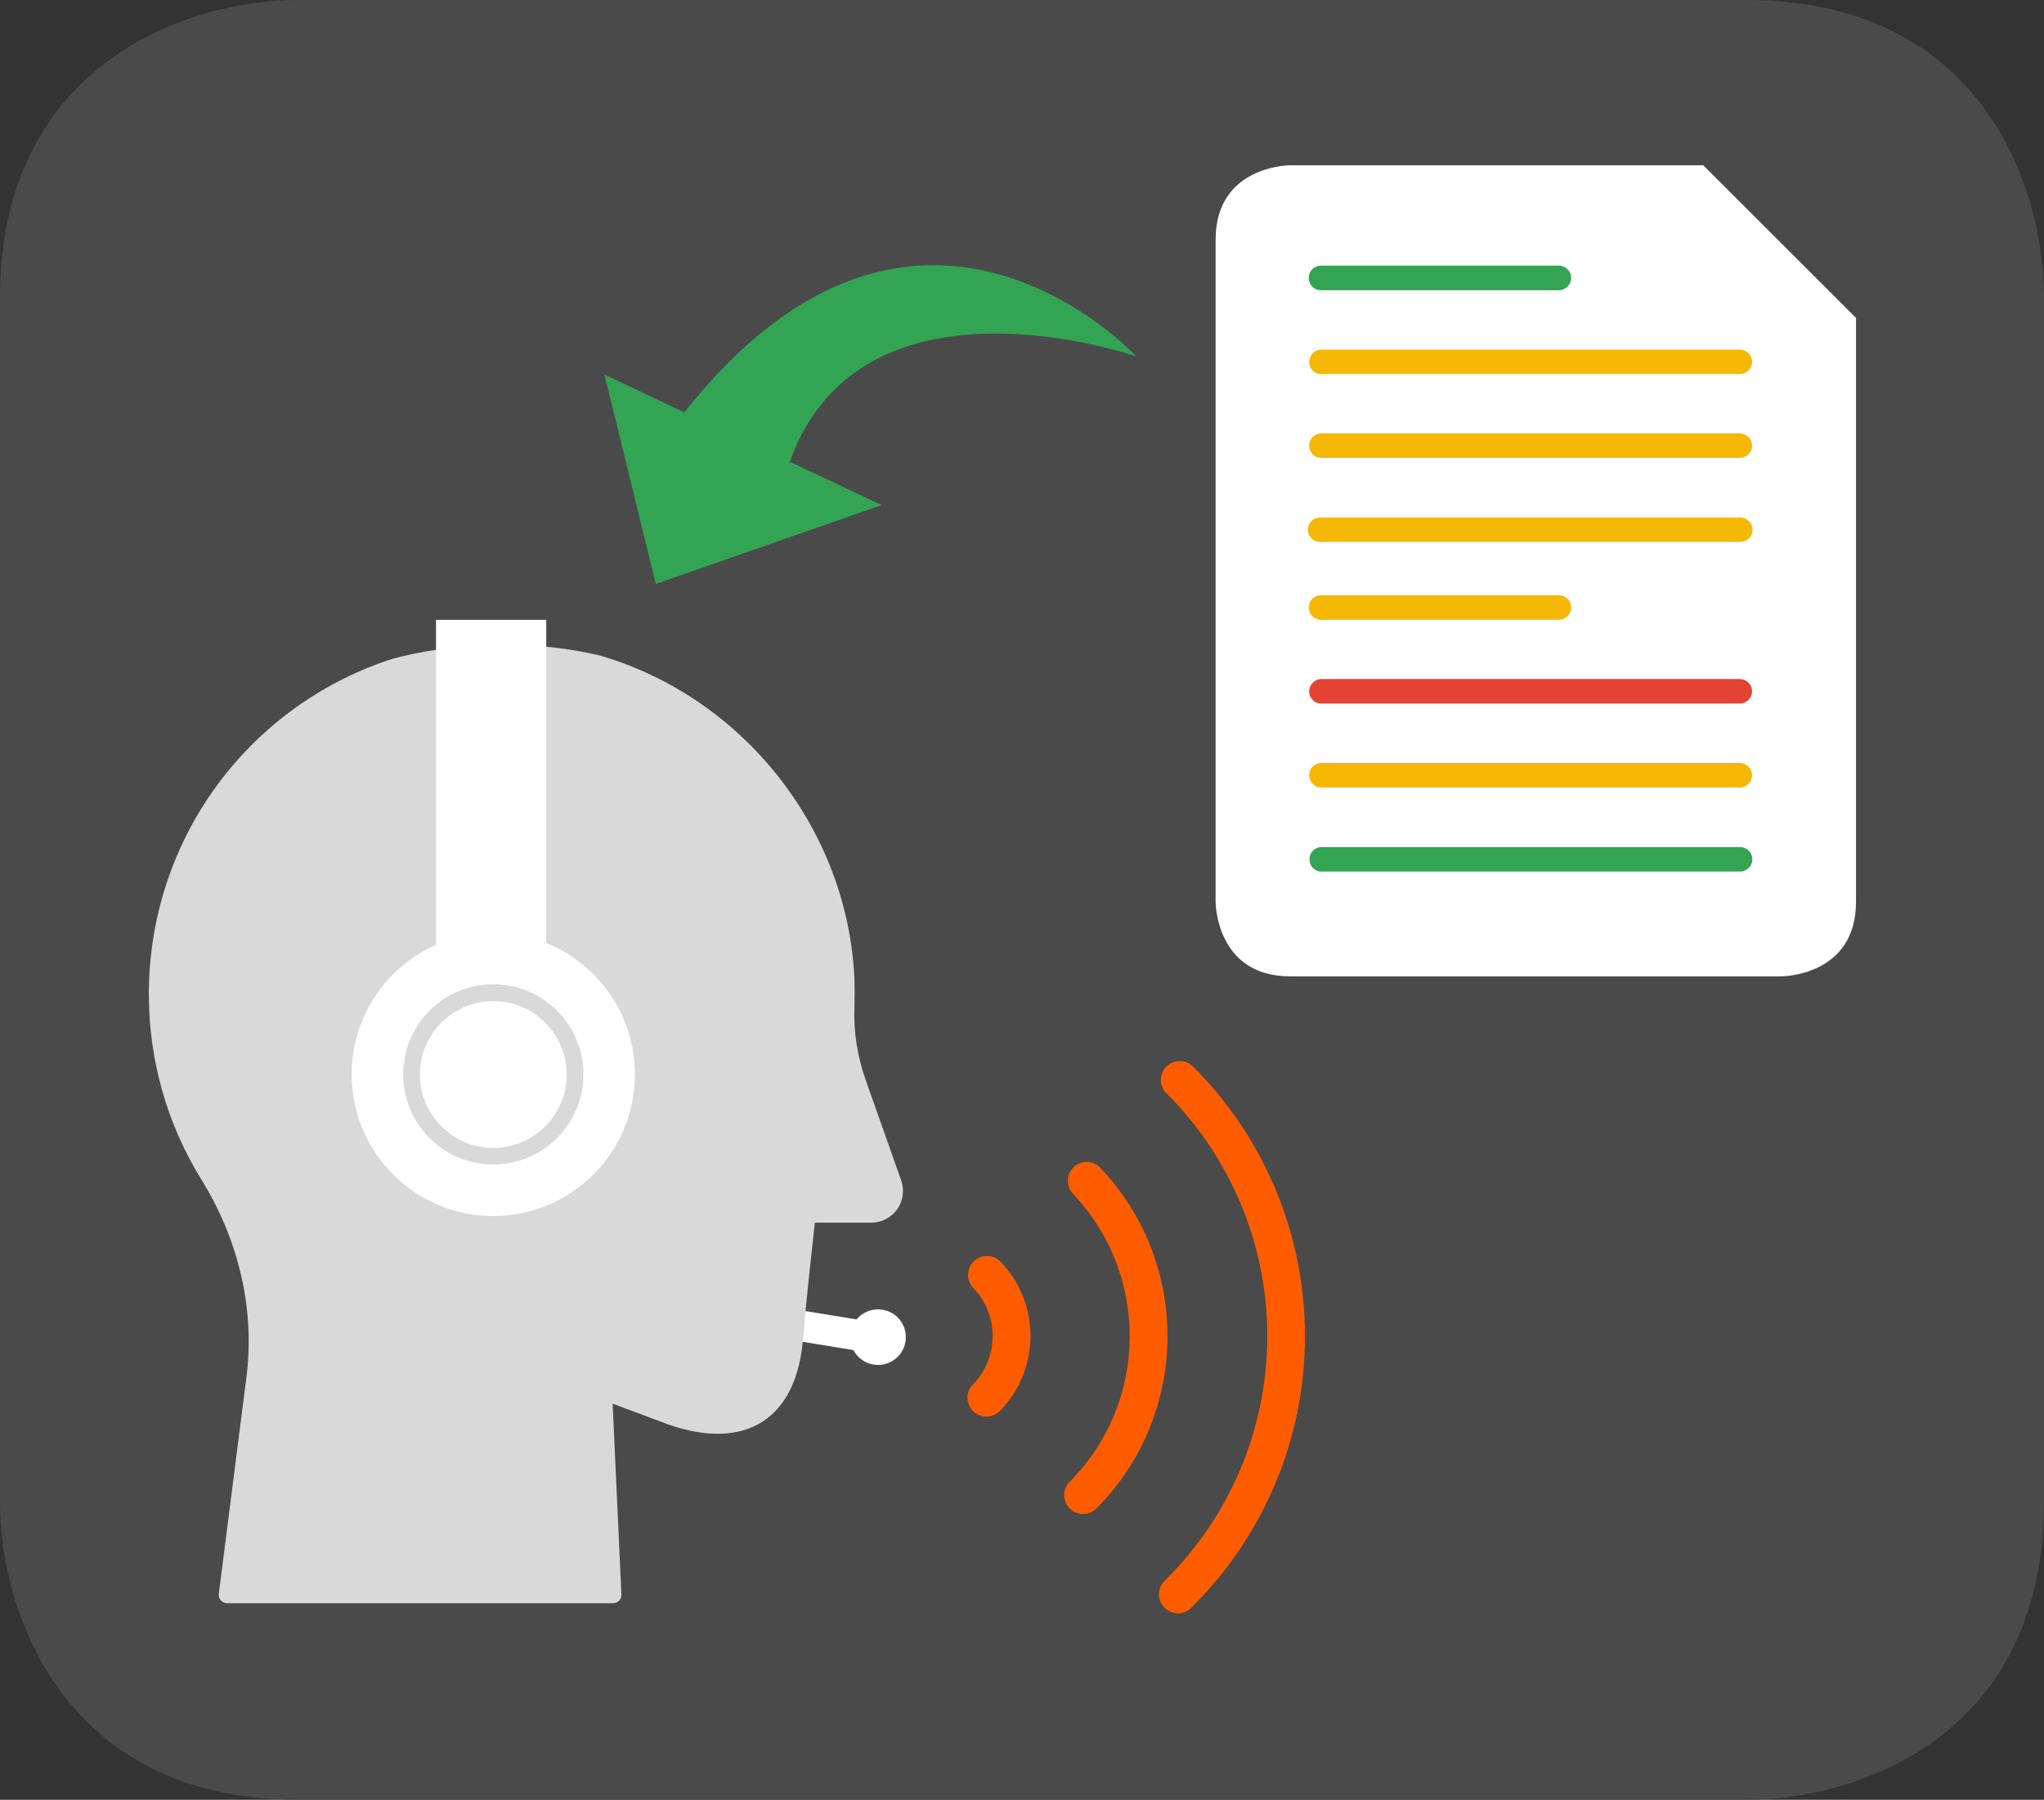 <?xml version="1.0" encoding="UTF-8"?>
<svg id="Layer_1" xmlns="http://www.w3.org/2000/svg" version="1.1" viewBox="0 0 142 125">
  <rect x="0" y="0" width="142" height="125" fill="#333333" stroke="none"/>
  <!-- Generator: Adobe Illustrator 29.0.1, SVG Export Plug-In . SVG Version: 2.1.0 Build 192)  -->
  <defs>
    <style>
      .st0 {
        fill: #d9d9d9;
      }

      .st1 {
        fill: #ff5c00;
      }

      .st2 {
        fill: #e54236;
      }

      .st3 {
        fill: #fff;
      }

      .st4 {
        fill: #4a4a4a;
      }

      .st5 {
        fill: #f5b805;
      }

      .st6 {
        fill: #33a354;
      }
    </style>
  </defs>
  <path class="st4" d="M121.35,0H20.66C12.91,0,0,4.56,0,20.66v83.68c0,7.75,4.56,20.66,20.66,20.66h100.69c7.75,0,20.65-4.41,20.65-20.66V20.66c0-7.75-4.4-20.66-20.65-20.66"/>
  <g>
    <path class="st3" d="M48.51,74.38c0,7.81-6.33,14.15-14.15,14.15s-14.15-6.33-14.15-14.15,6.33-14.15,14.15-14.15,14.15,6.33,14.15,14.15"/>
    <path class="st3" d="M48.03,89.77l11.56,1.88c.58.1.98.65.88,1.23-.09.58-.65.98-1.22.88l-11.56-1.88c-.58-.09-.98-.64-.88-1.22.09-.58.64-.98,1.22-.88"/>
    <path class="st1" d="M74.57,82.94c-.25-.25-.39-.59-.38-.95,0-.35.15-.69.4-.93.26-.25.6-.37.96-.36.35.02.69.17.92.44,6.28,6.64,6.17,17.06-.24,23.57-.24.27-.57.43-.94.44-.36.02-.71-.12-.96-.37-.26-.25-.4-.6-.4-.96,0-.36.16-.7.43-.95,5.42-5.5,5.51-14.31.21-19.92h0ZM67.61,89.45c-.49-.53-.47-1.35.05-1.85.52-.5,1.35-.49,1.85.03,1.34,1.38,2.08,3.23,2.08,5.15,0,.96-.19,1.92-.55,2.82-.36.89-.9,1.71-1.58,2.4-.51.51-1.34.52-1.86.01-.51-.51-.52-1.34-.01-1.85.44-.44.78-.97,1.02-1.55.23-.58.35-1.2.35-1.83,0-1.24-.48-2.44-1.35-3.33h0ZM81.03,75.93c-.51-.51-.51-1.34,0-1.85.52-.51,1.35-.51,1.86,0,5,4.99,7.8,11.77,7.77,18.84-.03,7.06-2.89,13.82-7.93,18.77-.52.49-1.34.48-1.84-.04-.5-.51-.51-1.33,0-1.84,4.55-4.46,7.12-10.54,7.15-16.91.03-6.36-2.49-12.47-7-16.97h0Z"/>
    <path class="st3" d="M61,90.94c-1.07,0-1.93.86-1.93,1.93s.86,1.93,1.93,1.93,1.93-.86,1.93-1.93-.86-1.93-1.93-1.93"/>
    <path class="st0" d="M34.27,64.78c5.43,0,9.84,4.41,9.84,9.84s-4.41,9.84-9.84,9.84-9.84-4.41-9.84-9.84,4.41-9.84,9.84-9.84M55.88,91.9c.21-2.23.58-5.68.73-6.98h3.92c.71,0,1.38-.35,1.8-.93.41-.58.51-1.33.28-2l-2.44-6.89c-.61-1.7-.88-3.45-.81-5.17.02-.64.02-1.28,0-1.9-.44-10.39-7.69-19.59-17.68-22.5-7.85-1.86-14.66.3-14.68.31-9.98,3.37-16.66,12.65-16.66,23.22,0,4.57,1.27,9.03,3.67,12.9,2.63,4.24,3.73,9.15,3.09,13.84l-1.9,14.9c-.02.16.03.33.14.45.11.12.27.2.44.2h26.81c.16,0,.31-.06.42-.18.11-.11.17-.27.16-.42l-.61-13.26,3.83,1.43c2.66.94,4.93.88,6.58-.18,1.62-1.04,2.59-3.02,2.81-5.7l.12-1.15Z"/>
    <path class="st0" d="M34.27,69.53c2.81,0,5.1,2.29,5.1,5.1s-2.29,5.1-5.1,5.1-5.1-2.29-5.1-5.1,2.29-5.1,5.1-5.1M34.27,80.88c3.45,0,6.26-2.8,6.26-6.26s-2.8-6.26-6.26-6.26-6.26,2.8-6.26,6.26,2.81,6.26,6.26,6.26"/>
  </g>
  <rect class="st3" x="30.29" y="43.05" width="7.66" height="24.25"/>
  <g>
    <path class="st3" d="M89.62,11.48s-5.17,0-5.17,5.17v45.99s0,5.17,5.17,5.17h34.15s5.17,0,5.17-5.17V22.08l-10.61-10.6h-28.71Z"/>
    <path class="st6" d="M91.77,20.16c-.47,0-.85-.38-.85-.86s.38-.85.85-.85h16.52c.47,0,.86.38.86.85s-.39.86-.86.86h-16.52Z"/>
    <path class="st5" d="M91.77,25.99c-.46-.02-.82-.39-.82-.85s.36-.84.82-.86h29.07c.23,0,.45.08.62.24.17.16.26.38.26.61s-.09.45-.26.61c-.16.16-.39.25-.62.24h-29.07Z"/>
    <path class="st5" d="M91.77,31.81c-.46-.02-.82-.39-.82-.86s.36-.83.82-.85h29.07c.23,0,.45.08.62.24.17.16.26.38.26.61s-.09.45-.26.61c-.16.16-.39.25-.62.24h-29.07Z"/>
    <path class="st5" d="M91.77,37.64c-.24.01-.46-.07-.64-.23-.17-.16-.27-.38-.27-.62s.1-.46.27-.62c.17-.16.4-.24.64-.23h29.07c.24-.02.46.07.64.23.17.16.27.38.27.62s-.1.46-.27.62c-.17.16-.4.24-.64.23h-29.07Z"/>
    <path class="st5" d="M91.77,43.05c-.47,0-.85-.38-.85-.86s.38-.85.85-.85h16.52c.47,0,.86.38.86.85s-.39.86-.86.86h-16.52Z"/>
    <path class="st2" d="M91.77,48.87c-.46-.02-.82-.39-.82-.85s.36-.84.82-.86h29.07c.23,0,.45.08.62.24.17.16.26.38.26.61s-.09.45-.26.61c-.16.16-.39.25-.62.24h-29.07Z"/>
    <path class="st5" d="M91.77,54.7c-.46-.02-.82-.39-.82-.86s.36-.83.82-.85h29.07c.23,0,.45.08.62.24.17.16.26.38.26.61s-.09.45-.26.61c-.16.16-.39.25-.62.24h-29.07Z"/>
    <path class="st6" d="M91.79,60.54c-.46-.02-.82-.39-.82-.86s.36-.83.82-.85h29.07c.23,0,.45.08.62.24.16.16.26.38.26.61s-.09.45-.26.61c-.17.16-.39.25-.62.24h-29.07Z"/>
    <path class="st6" d="M41.99,26.01l3.57,14.55,15.69-5.48-6.38-3.01c4.99-13.97,24.06-7.32,24.06-7.32,0,0-15.23-16.56-31.39,3.89l-5.56-2.63Z"/>
  </g>
</svg>